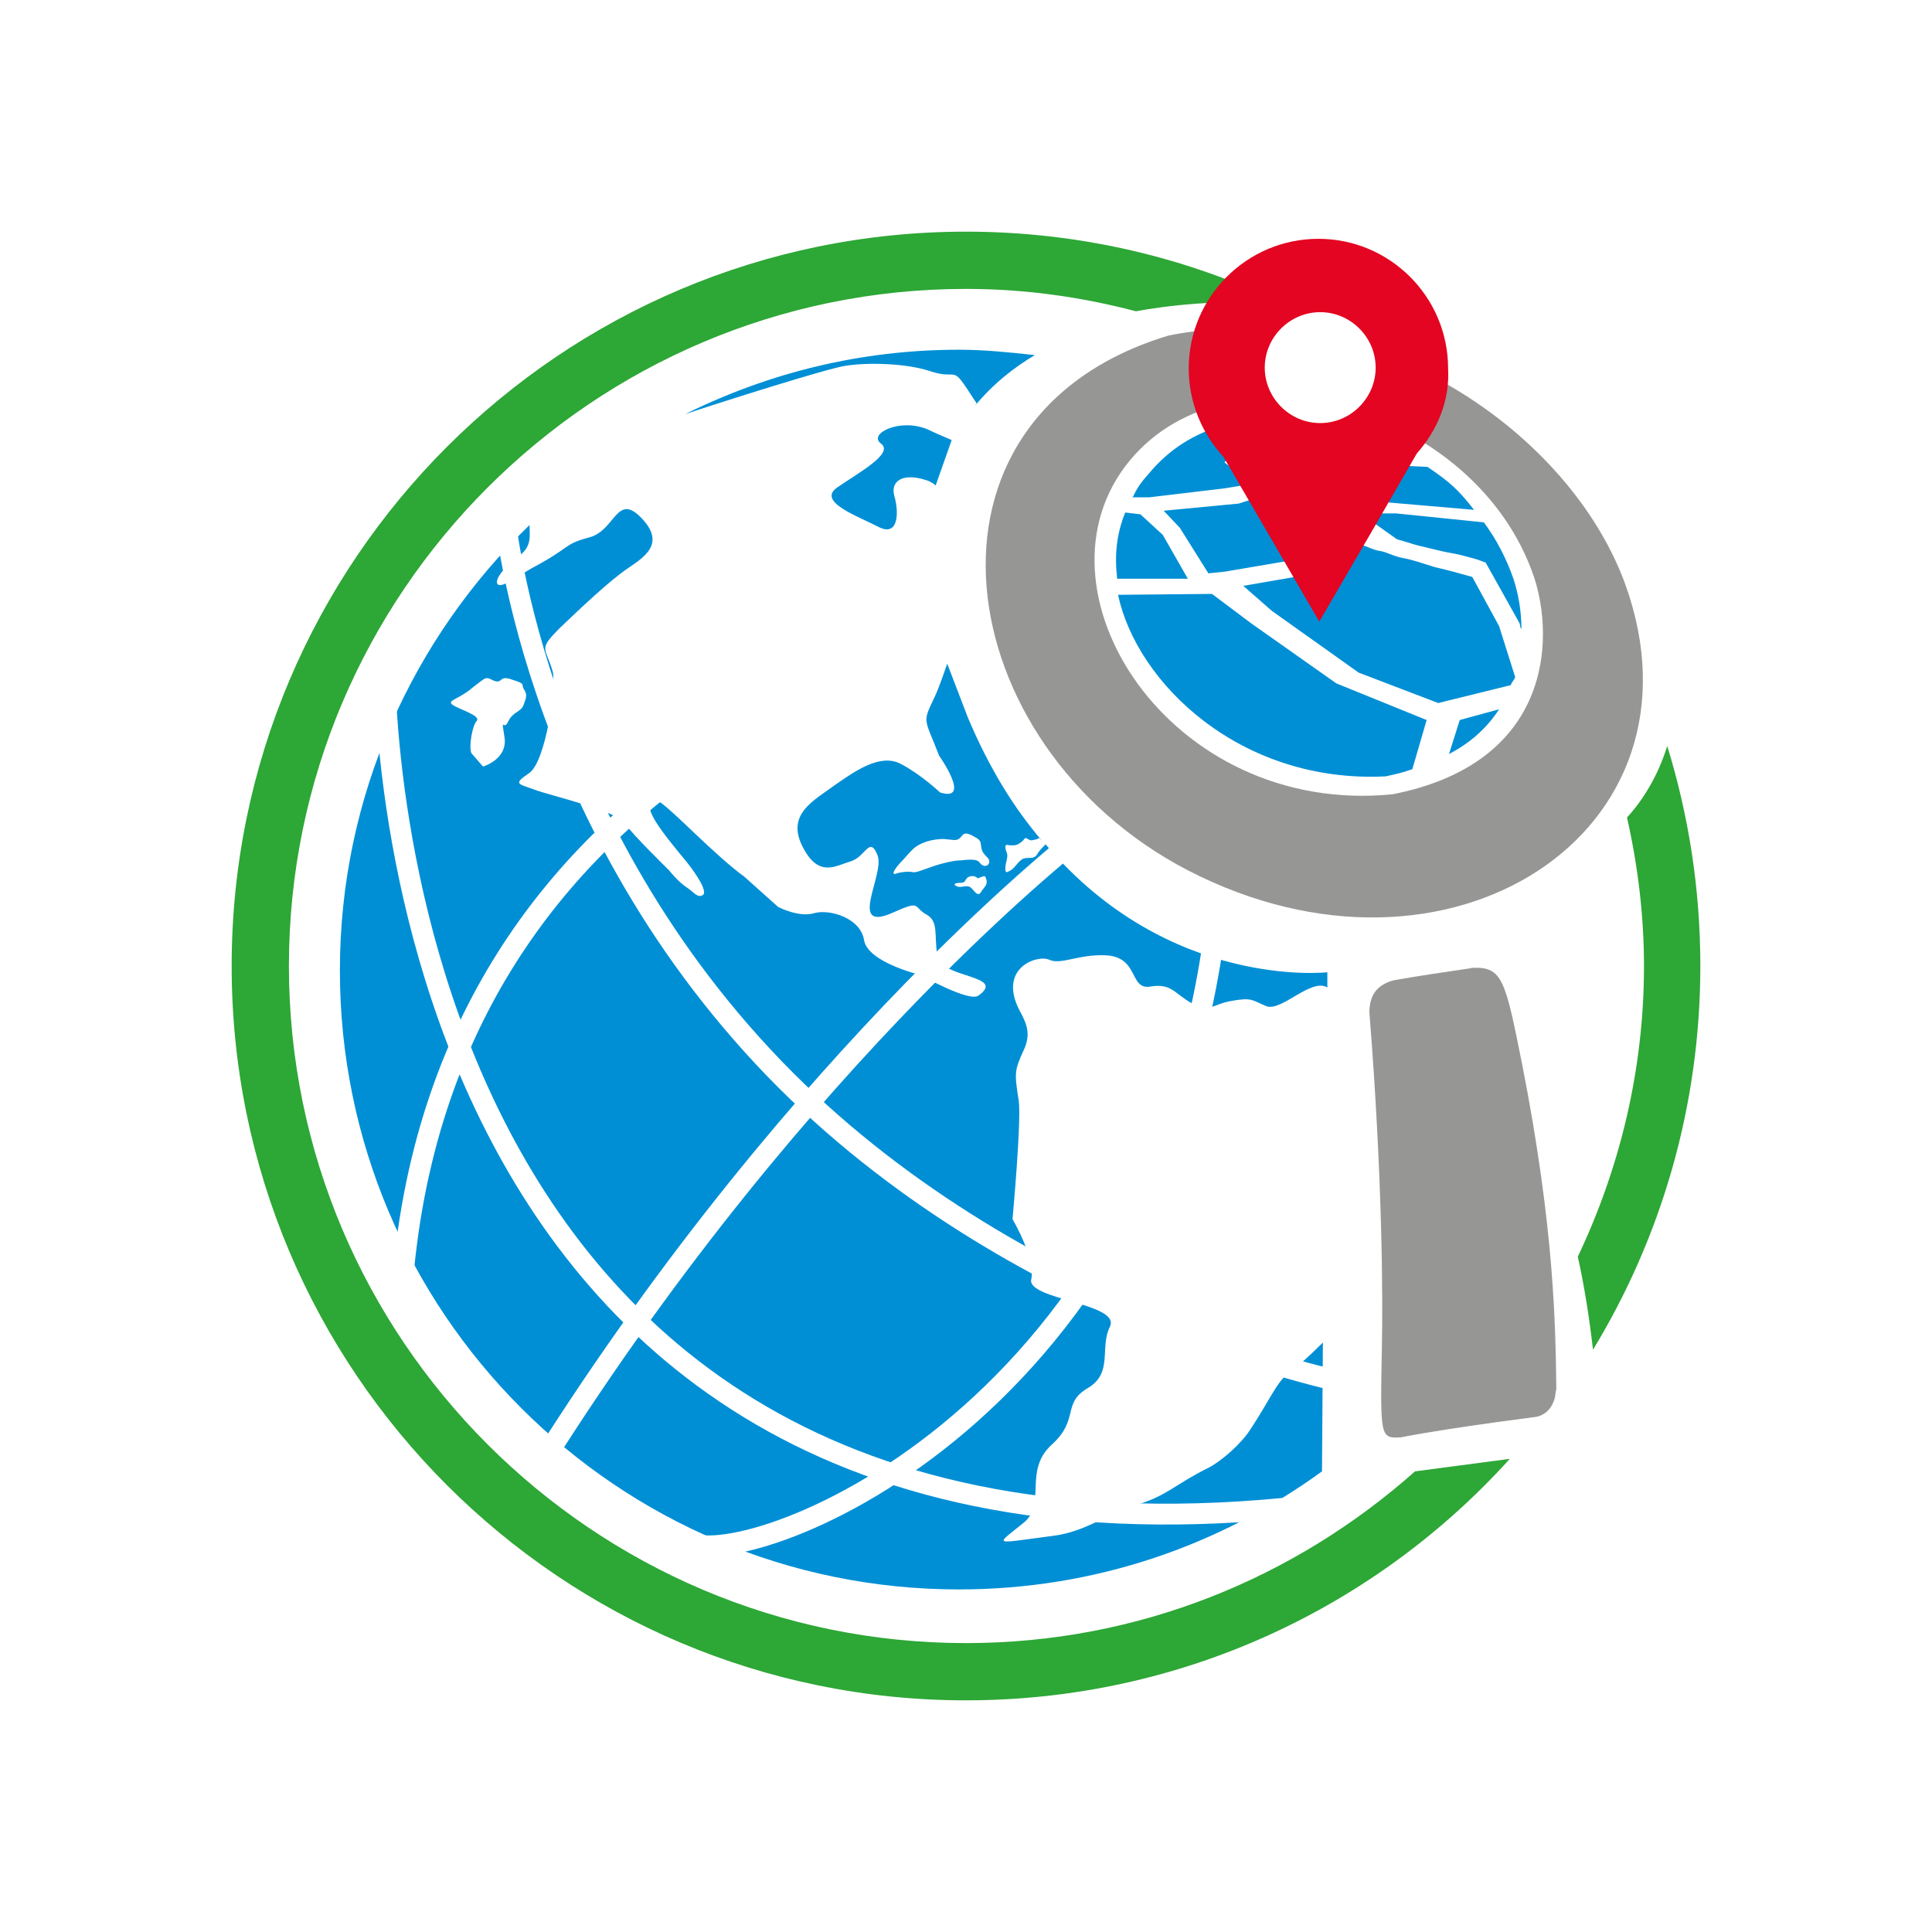 <?xml version="1.0" encoding="utf-8"?>
<!-- Generator: Adobe Illustrator 24.0.3, SVG Export Plug-In . SVG Version: 6.00 Build 0)  -->
<svg version="1.2" baseProfile="tiny-ps"
	 id="svg22" xmlns:cc="http://creativecommons.org/ns#" xmlns:dc="http://purl.org/dc/elements/1.1/" xmlns:inkscape="http://www.inkscape.org/namespaces/inkscape" xmlns:rdf="http://www.w3.org/1999/02/22-rdf-syntax-ns#" xmlns:sodipodi="http://sodipodi.sourceforge.net/DTD/sodipodi-0.dtd" xmlns:svg="http://www.w3.org/2000/svg"
	 xmlns="http://www.w3.org/2000/svg" xmlns:xlink="http://www.w3.org/1999/xlink" viewBox="0 0 216 216"
	 xml:space="preserve">
<title>WIMIA</title>
<path fill="#FFFFFF" d="M216,216H0V0h216V216z"/>
<path fill="#2DA736" d="M168.8,163.1c-15,16.6-36.7,27-60.8,27c-45.3,0-82.1-36.8-82.1-82.1c0-45.3,36.8-82.1,82.1-82.1
	c12.7,0,24.8,2.9,35.5,8.1c-7.2-0.6-13.2,0.2-16.5,0.8c-6.1-1.6-12.4-2.5-19-2.5c-41.7,0-75.7,34-75.7,75.7
	c0,41.7,34,75.7,75.7,75.7c19.3,0,36.8-7.3,50.2-19.2L168.8,163.1z M190.1,108c0-8.6-1.3-16.8-3.7-24.6c-0.9,2.9-2.4,5.7-4.5,8
	c1.2,5.3,1.9,10.9,1.9,16.6c0,11.6-2.7,22.6-7.4,32.5c0.7,3.1,1.3,6.9,1.7,10.4C185.7,138.4,190.1,123.7,190.1,108z"/>
<path fill="#008FD5" d="M104.6,54.3c0-0.1-0.6-0.5-1-0.6c-2.7-0.9-4.1,0.1-3.6,1.8c0.5,1.7,0.5,4.6-1.8,3.4
	c-2.3-1.2-6.9-2.8-4.6-4.4c2.3-1.6,6.4-3.8,4.9-4.9c-1.5-1.1,2.1-2.9,5.2-1.6c0.8,0.4,1.8,0.8,2.7,1.2L104.6,54.3z M94.5,40.9
	c2.5-0.4,6.8-0.3,9.5,0.6c2.7,0.9,2.5-0.4,3.8,1.5c0.5,0.7,0.9,1.4,1.4,2.1c-0.1,0.1-0.2,0.3-0.3,0.4c2.1-2.6,4.6-4.5,6.8-5.8
	c-2.8-0.3-5.6-0.6-8.5-0.6c-11,0-21.3,2.6-30.6,7.2C81.1,44.8,92.5,41.2,94.5,40.9z M108.2,80.2c2.4,5.7,5.2,10.2,8.3,13.8
	c-0.1-0.1-0.2-0.2-0.3-0.3c-0.1,0-0.1,0-0.2,0.1c-0.8,0.2-0.7,0.2-1.1,0c-0.4-0.3-0.3,0.1-0.8,0.4c-0.5,0.4-0.8,0.3-1.3,0.3
	c0,0-0.4-0.2-0.4,0.2c0,0.5,0.3,0.6,0.2,1.2c-0.1,0.6-0.2,0.7-0.2,1.2c0,0.5,0.1,0.5,0.6,0.2c0.5-0.3,0.9-1.1,1.4-1.3
	c0.6-0.2,1.1,0.1,1.5-0.4c0.3-0.5,0.5-0.7,1-1.2c13.8,16.3,31.5,14.3,31.5,14.3l0,1.7c-1.8-1.1-5.1,2.7-6.8,2.1
	c-1.7-0.7-1.6-1-3.9-0.6c-2.3,0.4-2.4,1.4-4.4,0.3c-2-1.1-2.3-2.3-4.7-1.9c-2.4,0.4-1.2-3.4-5.1-3.5c-3-0.1-4.9,1.1-6.2,0.5
	c-1.3-0.6-5.8,0.9-3.3,5.7c0.9,1.6,1.2,2.7,0.5,4.3c-1.1,2.4-1.1,2.6-0.6,5.8c0.3,2.4-0.7,13.2-0.7,13.2s2.6,4.4,2.1,6.7
	c-0.6,2.3,10,2.7,8.8,5.3c-1.2,2.4,0.4,5.2-2.5,6.9c-2.9,1.7-0.9,3.5-4,6.3c-3.2,2.9-0.6,6.6-3.1,8.7c-3.3,2.7-3.7,2.4,3.3,1.5
	c3.8-0.5,6.1-2.6,9.4-3.5c3.3-1,4.1-2.2,7.9-4.1c1.4-0.7,3.7-2.7,4.7-4.3c2-3,3-5.4,4.2-6.2c0.7-0.5,2.2-1.8,3.9-3.5l-0.1,14.4
	c-11.4,8.3-25.4,13.2-40.6,13.2c-38.2,0-69.2-31-69.2-69.2c0-19.6,8.2-37.2,21.2-49.8c0,1.2,0.3,2.3-1.1,3.4c-3.2,2.4-3,3.9-1.5,3.1
	c1.9-1.1,2.2-1.3,2.9-1.7c4.5-2.4,3.4-2.6,6.3-3.4c3-0.7,3.1-5.1,5.9-2.2c2.8,2.9,0.3,4.4-1.6,5.7c-1.9,1.3-5,4.2-7.5,6.6
	c-2.5,2.5-1.6,2.1-0.8,4.9c0.4,1.8-0.8,10-2.6,11.3c-1.9,1.3-1.3,1.2,0.6,1.9c1.9,0.7,9,2.3,10,3.7c1,1.4,5,5.3,5,5.3s1,1.3,2.1,2
	c0.6,0.4,1.1,1.1,1.6,0.8c0,0,1.1-0.1-1.7-3.7c-3-3.6-5.3-6.5-3.6-7c0.4-0.1,2.3,1.7,4.4,3.7c2.1,2,4.2,3.9,5.6,4.9l3.8,3.4
	c0,0,2.3,1.2,4,0.7c1.7-0.5,5.2,0.5,5.6,3c0.4,2.5,6.3,3.9,6.3,3.9s5.5,3.1,6.5,2.3c3.2-2.3-4.2-1.9-4.6-4.4
	c-0.4-2.5,0.2-3.9-1.3-4.7c-1.4-0.8-0.5-1.6-3.6-0.2c-5.3,2.4-0.9-4.3-1.8-6.4c-0.9-2.2-1.3,0.2-3,0.7c-1.7,0.5-3.6,1.9-5.4-1.7
	c-1.8-3.6,1.3-5.1,3.6-6.8c2.3-1.6,5.1-3.6,7.4-2.4c2.3,1.2,4.4,3.2,4.4,3.2c3.6,1.1-0.1-4.1-0.1-4.1c-1.7-4.4-1.9-3.6-0.5-6.6
	c0.6-1.3,1-2.6,1.4-3.7 M58.5,78.9c0.3-0.8,0.5-1.2,0.1-1.8c-0.4-0.6,0.3-0.6-1.3-1.1c-1.6-0.6-1,0.5-2.1,0.1
	c-1-0.5-0.8-0.4-2.4,0.8c-1.5,1.3-2.9,1.4-2.2,1.9c0.7,0.5,3.2,1.2,2.7,1.8c-0.5,0.5-0.9,2.9-0.6,3.6l1.3,1.5c0,0,2.8-0.8,2.4-3.3
	c-0.4-2.5-0.1-0.6,0.4-1.7C57.3,79.6,58.2,79.6,58.5,78.9z M110.3,98.4c-0.2-0.6-0.1-0.5-1-0.2c0,0-0.3-0.4-0.9-0.2
	c-0.6,0.2-0.3,0.7-1,0.7c-0.7,0-0.9,0.2-0.4,0.4c0.5,0.2,1-0.2,1.5,0.1c0.4,0.3,0.8,1.2,1.2,0.5C110,99.2,110.4,99,110.3,98.4z
	 M109.9,95.3c-0.4-0.7,0-1.2-0.7-1.6c-0.7-0.4-1.3-0.8-1.7-0.2c-0.5,0.6-0.7,0.4-2,0.3c-1.3,0-2.7,0.4-3.5,1.2c0,0-0.4,0.4-1.1,1.2
	c-0.8,0.8-1.3,1.6-0.8,1.5c0.5-0.2,1.5-0.3,1.9-0.2c0.4,0.1,1-0.2,2.2-0.6c1.1-0.4,2.5-0.7,3-0.7c0.5,0,1.9-0.3,2.3,0.2
	c0.4,0.6,1,0.5,1.1,0C110.6,95.9,110.4,96,109.9,95.3z M157.9,51.1l-10.2-0.7l-6.1-2.5l0.1-0.1l-3.6-0.6
	C144.5,45.8,151.9,47.4,157.9,51.1z M130,59.8l-2.5-2.3l-1.7-0.2c-1,2.5-1.2,4.8-0.9,7.4l7.9,0L130,59.8z M167.6,70l1.8,5.7
	c-0.2,0.5-0.3,0.4-0.5,0.9l-8.1,2l-8.9-3.4l-9.7-6.9l-3.2-2.8l10.4-1.8l0.1-0.1c0,0,0.1-0.1,0.2-0.3c0.2-0.2,0.4-0.5,0.6-0.7
	c0.2-0.3,0.5-0.6,0.8-0.9c0.3-0.3,0.6-0.5,0.9-0.7c0,0,0,0,0.1,0c0,0,0,0,0.1,0c0,0,0.1,0,0.1,0c0,0,0.1,0,0.1,0
	c0.3,0,1.1,0.5,1.9,0.6c0.7,0.1,1.5,0.6,2.6,0.8c1.1,0.2,2.2,0.6,3.5,1c1.3,0.3,2.8,0.7,4.2,1.1L167.6,70z M126.6,55.7
	c0.5-1.1,0.9-1.7,1.8-2.7c2.3-2.8,5.2-4.6,8.6-5.5L140,48l-3.1,3.7l3.1,2.4l-3.1,0.5l-8.4,1H126.6z M157.9,86
	c-1.2,0.4-1.6,0.5-3,0.8c-16.2,0.8-27.8-10.4-29.9-20.3l10.5-0.1l4.4,3.3l9.5,6.7l10.1,4.1L157.9,86z M164.8,57l-9.3-0.8l-4.2-0.5
	l-2-0.7l-3.6-1.9l-4.5,0.8l-2.8-2.1l2.8-3.4l5.6,3.2l12.8,0.6C162.1,53.9,163,54.7,164.8,57z M162,84.3l1.2-3.8l4.4-1.2
	C166.3,81.3,164.5,83,162,84.3z M165.9,58.4c1.4,1.9,2.5,4,3.3,6.3c0.5,1.5,0.9,3.5,0.9,5.6l-0.1-0.1l-0.1-0.5l-3.8-6.8l-0.8-0.3
	c-0.6-0.2-1.1-0.3-1.8-0.5c-0.7-0.2-1.6-0.3-2.4-0.5c-0.8-0.2-1.7-0.4-2.5-0.6c-0.8-0.2-1.6-0.5-2.4-0.7l-4.1-2.9l4,0L165.9,58.4z
	 M135.1,64.1l-3.2-5.1l-1.8-1.9l8.4-0.8l7.3-2.4l2.4,1.3l2,3.9c-0.2,0,0.2,0,0,0c-0.2,0-3.6-0.4-0.6,0.4c0.2,0.1-2.8-0.6-0.3-0.1
	c0.2,0-3.1,0.2-1.1,0.2c0.1,0-0.7-1,1-0.5c-0.1,0,1.9,1.1,1.8,1c-0.8-1-1.3,0-1.4,0c-0.1,0,1,0.1,1,0.1c-0.3,0.2-0.6,0.4-0.9,0.6
	c-0.3,0.2-0.6,0.5-0.8,0.8c-0.2,0.3-0.5,0.5-0.7,0.7c-0.2,0.2-1.1-0.2-1.2-0.1l-10,1.7L135.1,64.1z"/>
<path fill="#969695" d="M173.8,156.4c-0.5,1.6-1.6,1.9-2,2c-1.5,0.2-3,0.4-4.5,0.6c-3.5,0.5-7.1,1-10.7,1.7
	c-2.3,0.1-2.3,0.1-2.1-10.3c0.1-4.9,0.1-18.4-1.4-37.2c0-2,0.9-3.1,2.7-3.6c2.8-0.5,5.6-0.9,8.3-1.3c0.2,0,0.4-0.1,0.6-0.1
	c3.3-0.1,3.6,1.4,5.5,10.9c3.6,18.4,3.7,29.1,3.8,36.2C173.9,155.6,173.9,156.1,173.8,156.4 M171.5,64.5
	c-6.4-18.9-33.8-26.8-45.2-13c-11.8,14.3,4.4,39.8,29.4,37.3C173.5,85.3,173.8,71.4,171.5,64.5 M181.7,65.3
	c10,27.7-19.7,47.1-48.9,32c-26.8-13.9-32.5-50.7-2.1-59.8C153.5,33,175.5,48.3,181.7,65.3"/>
<path fill="#E30521" d="M158.4,50.7l-5.2,9l-5.7,9.8l-5.7-9.8l-5-8.6c-2.4-2.6-3.9-6.1-3.9-9.9c0-8,6.5-14.5,14.5-14.5
	c8,0,14.5,6.5,14.5,14.5C162.1,44.8,160.7,48.1,158.4,50.7z"/>
<path fill="#FFFFFF" d="M153.8,41.1c0,3.4-2.8,6.2-6.2,6.2c-3.4,0-6.2-2.8-6.2-6.2s2.8-6.2,6.2-6.2C151,34.9,153.8,37.7,153.8,41.1z
	"/>
<path fill="none" stroke="#FFFFFF" stroke-width="2.33" d="M44.9,144.7c4.2-61.9,63.6-73.2,63.6-73.2 M76.7,172.3
	c5.8,3.9,52.6-13,59.3-69.7 M43,73.4c0,0-2.2,108.3,105.3,94.7 M56.3,56.6c0,0,2.7,34.3,30.3,62.9c26.7,27.6,63.9,35.2,64.1,35.1
	 M121.1,93.2c0,0-31.2,23.9-60.5,70.3"/>
</svg>
